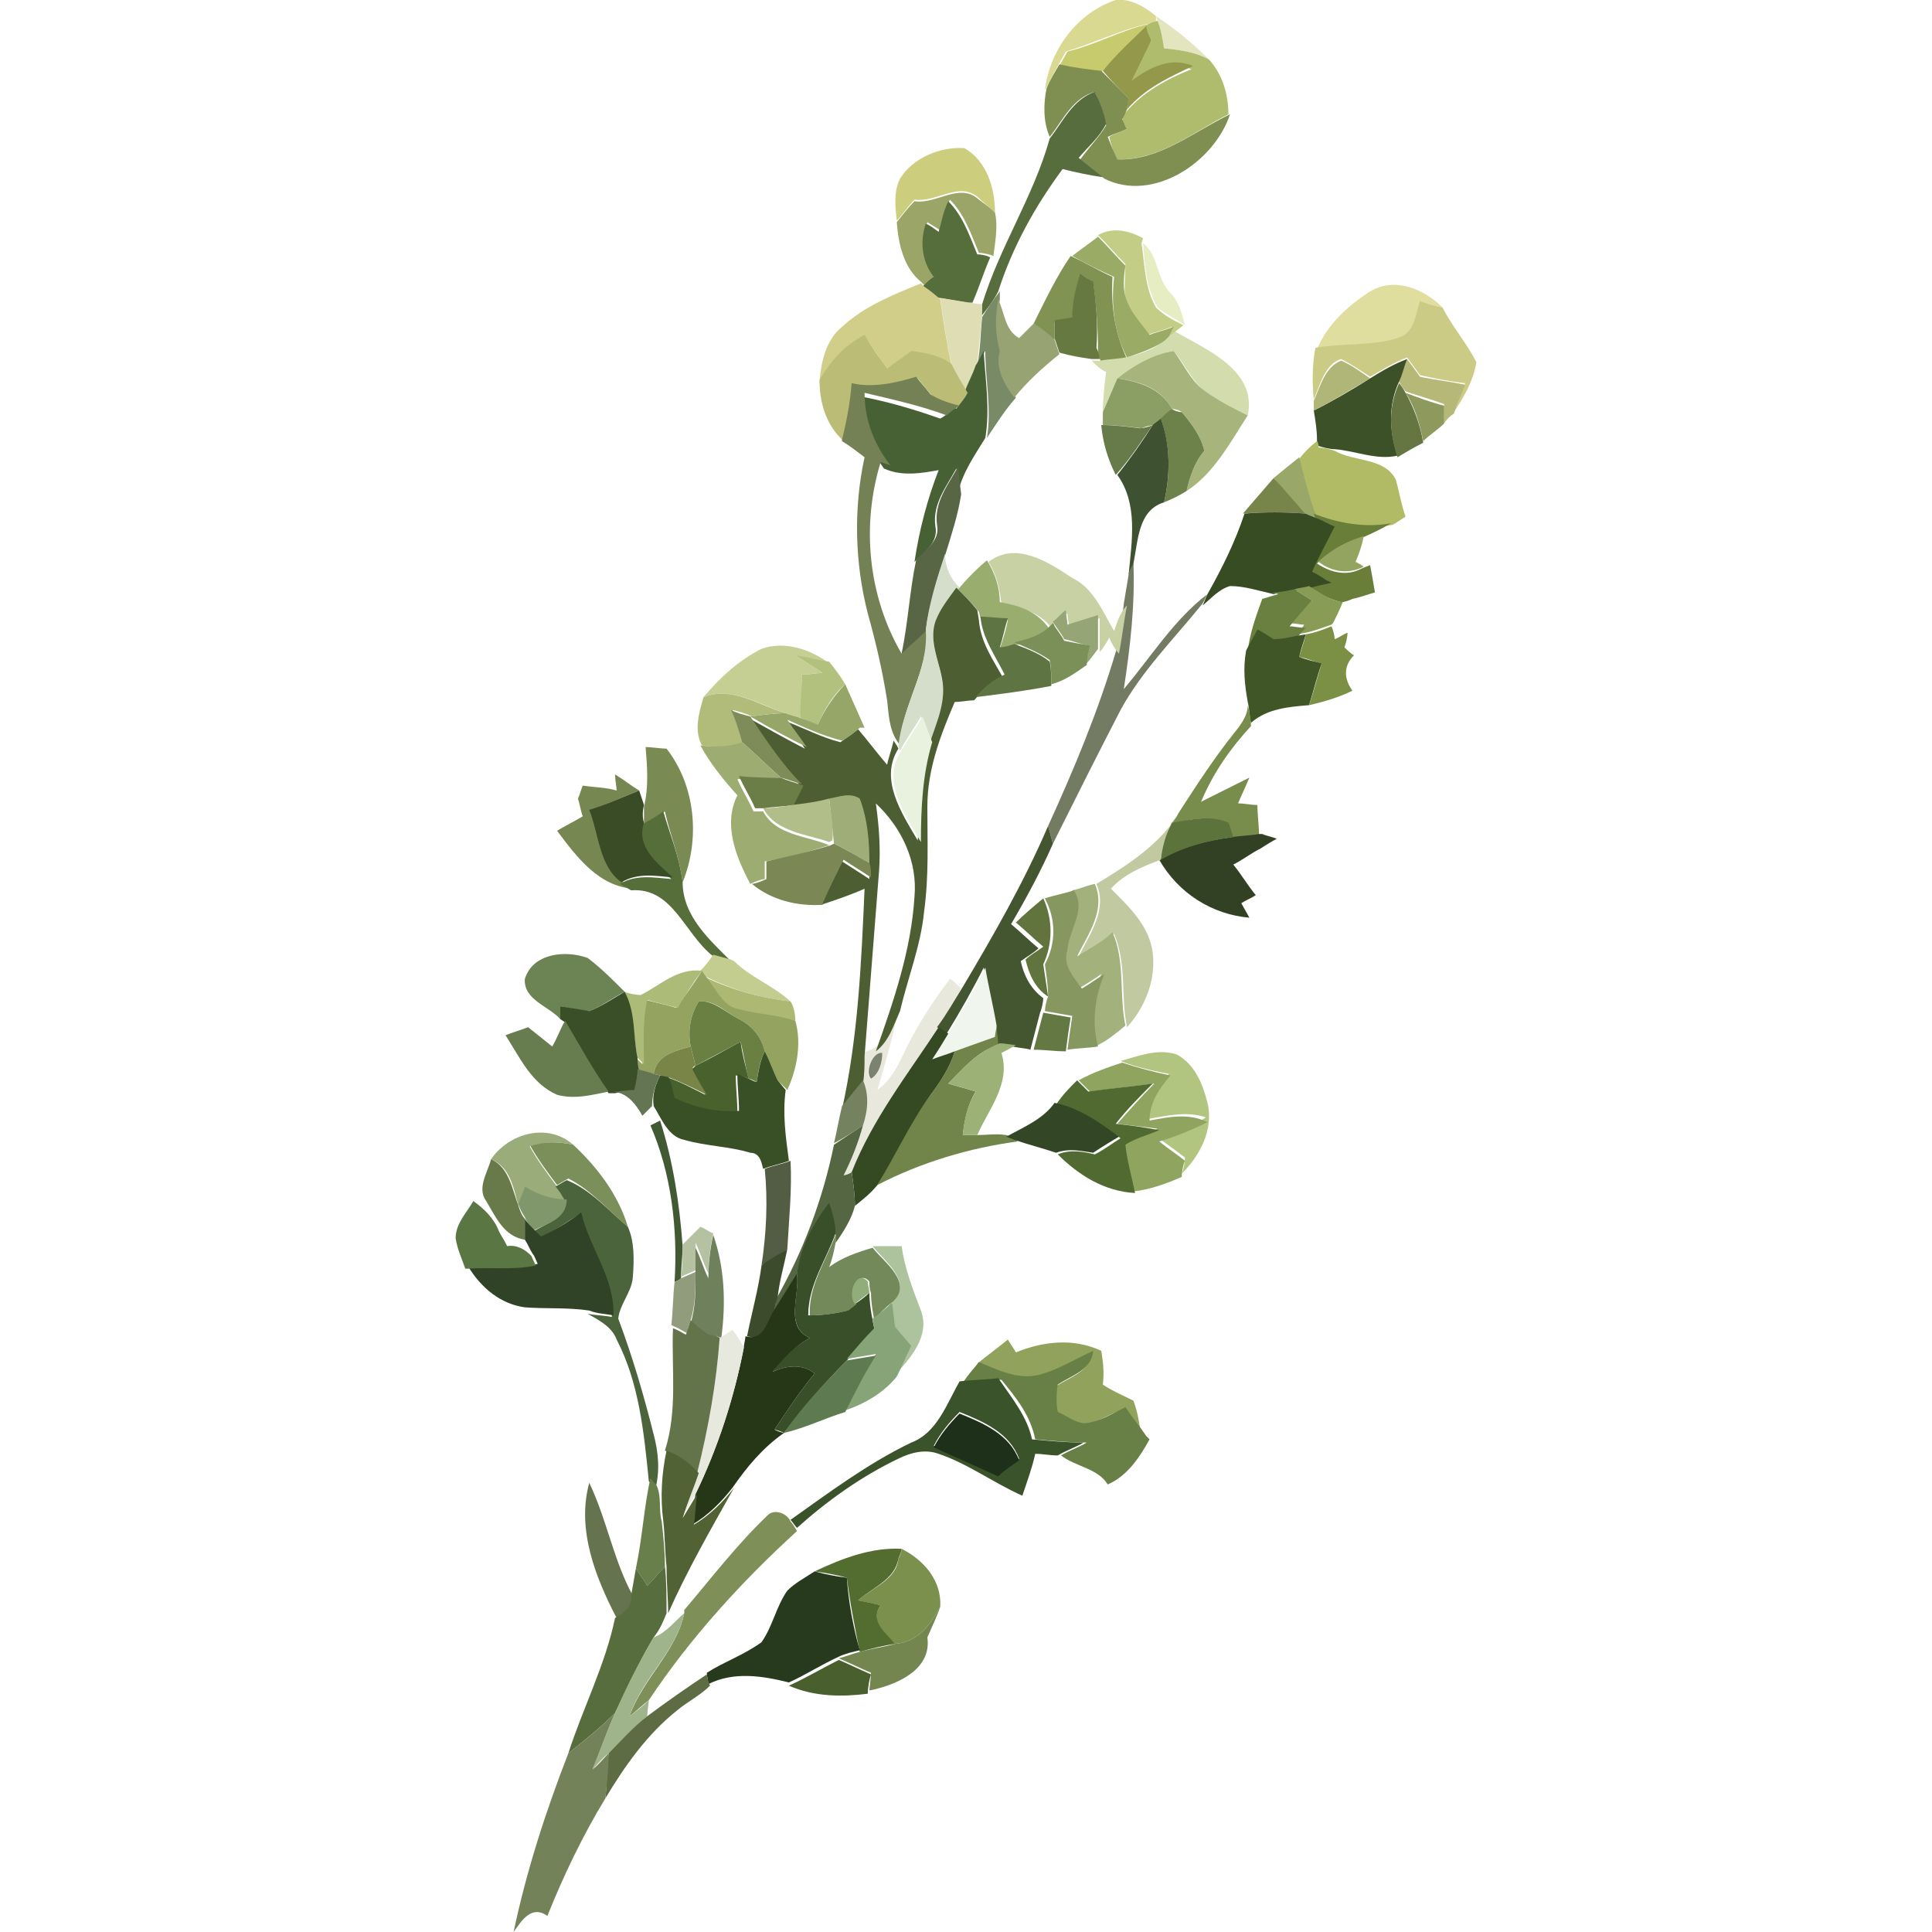 <?xml version="1.0" encoding="utf-8"?>
<!-- Generator: Adobe Illustrator 25.4.8, SVG Export Plug-In . SVG Version: 6.00 Build 0)  -->
<svg version="1.1" id="Layer_1" xmlns="http://www.w3.org/2000/svg" xmlns:xlink="http://www.w3.org/1999/xlink" x="0px" y="0px"
	 viewBox="0 0 120 120" style="enable-background:new 0 0 120 120;" xml:space="preserve">
<style type="text/css">
	.st0{fill:#425A34;}
	.st1{fill:#E8E9DC;}
	.st2{fill:#DAD992;}
	.st3{fill:#E3E5BE;}
	.st4{fill:#B0BC6D;}
	.st5{fill:#C8CA6E;}
	.st6{fill:#94984B;}
	.st7{fill:#7E8F51;}
	.st8{fill:#576D3D;}
	.st9{fill:#E0DE9E;}
	.st10{fill:#CBCB85;}
	.st11{fill:#CCCE7E;}
	.st12{fill:#C4CD86;}
	.st13{fill:#B6B877;}
	.st14{fill:#3C5127;}
	.st15{fill:#E6EDC2;}
	.st16{fill:#9AAB65;}
	.st17{fill:#8D995D;}
	.st18{fill:#657643;}
	.st19{fill:#AFB677;}
	.st20{fill:#9BA568;}
	.st21{fill:#809352;}
	.st22{fill:#566E3C;}
	.st23{fill:#657941;}
	.st24{fill:#D3DCAD;}
	.st25{fill:#A7B57C;}
	.st26{fill:#798A67;}
	.st27{fill:#B1BA64;}
	.st28{fill:#98A373;}
	.st29{fill:#DFDDB3;}
	.st30{fill:#D0CE89;}
	.st31{fill:#8B9F64;}
	.st32{fill:#99A768;}
	.st33{fill:#6D814B;}
	.st34{fill:#687E39;}
	.st35{fill:#3E5130;}
	.st36{fill:#77854B;}
	.st37{fill:#677B4A;}
	.st38{fill:#476135;}
	.st39{fill:#92A460;}
	.st40{fill:#374C23;}
	.st41{fill:#BBBD76;}
	.st42{fill:#738154;}
	.st43{fill:#889C55;}
	.st44{fill:#6A8041;}
	.st45{fill:#7B9045;}
	.st46{fill:#586645;}
	.st47{fill:#415626;}
	.st48{fill:#747B63;}
	.st49{fill:#C8D1A3;}
	.st50{fill:#98AD6E;}
	.st51{fill:#96A575;}
	.st52{fill:#D5DECB;}
	.st53{fill:#788C4C;}
	.st54{fill:#7B8F59;}
	.st55{fill:#4D5E32;}
	.st56{fill:#5E7442;}
	.st57{fill:#324123;}
	.st58{fill:#5C743B;}
	.st59{fill:#C0C99F;}
	.st60{fill:#C5CE93;}
	.st61{fill:#B3C17E;}
	.st62{fill:#E9F2DF;}
	.st63{fill:#95A668;}
	.st64{fill:#435630;}
	.st65{fill:#B1BC7A;}
	.st66{fill:#7E8C59;}
	.st67{fill:#A3B27C;}
	.st68{fill:#9DAC71;}
	.st69{fill:#869860;}
	.st70{fill:#9FAE78;}
	.st71{fill:#6C7E48;}
	.st72{fill:#B2BE8A;}
	.st73{fill:#62743E;}
	.st74{fill:#7A8A53;}
	.st75{fill:#7B8855;}
	.st76{fill:#778751;}
	.st77{fill:#566E39;}
	.st78{fill:#394C26;}
	.st79{fill:#B1C580;}
	.st80{fill:#637842;}
	.st81{fill:#F0F5EE;}
	.st82{fill:#8FA45F;}
	.st83{fill:#506A32;}
	.st84{fill:#71854B;}
	.st85{fill:#9CB176;}
	.st86{fill:#354922;}
	.st87{fill:#334625;}
	.st88{fill:#C2CD8F;}
	.st89{fill:#ADB873;}
	.st90{fill:#7B8370;}
	.st91{fill:#94A35F;}
	.st92{fill:#ADBB78;}
	.st93{fill:#698042;}
	.st94{fill:#6C8353;}
	.st95{fill:#74825F;}
	.st96{fill:#49612C;}
	.st97{fill:#395027;}
	.st98{fill:#3A4F27;}
	.st99{fill:#788546;}
	.st100{fill:#546742;}
	.st101{fill:#677D4F;}
	.st102{fill:#637552;}
	.st103{fill:#525D43;}
	.st104{fill:#384F29;}
	.st105{fill:#ACC39D;}
	.st106{fill:#91A25D;}
	.st107{fill:#748959;}
	.st108{fill:#688045;}
	.st109{fill:#7B8F5B;}
	.st110{fill:#9AAC79;}
	.st111{fill:#91AE7A;}
	.st112{fill:#3D4B2D;}
	.st113{fill:#86A477;}
	.st114{fill:#B4C2A2;}
	.st115{fill:#263718;}
	.st116{fill:#6F805C;}
	.st117{fill:#4C643B;}
	.st118{fill:#3A532A;}
	.st119{fill:#687A4A;}
	.st120{fill:#80966B;}
	.st121{fill:#304326;}
	.st122{fill:#5E7A51;}
	.st123{fill:#919C7D;}
	.st124{fill:#1E301A;}
	.st125{fill:#597643;}
	.st126{fill:#E7E9DE;}
	.st127{fill:#63744A;}
	.st128{fill:#7B904D;}
	.st129{fill:#536D30;}
	.st130{fill:#516234;}
	.st131{fill:#7E8F58;}
	.st132{fill:#738650;}
	.st133{fill:#687E4B;}
	.st134{fill:#273A1D;}
	.st135{fill:#65734F;}
	.st136{fill:#586D3D;}
	.st137{fill:#495F2E;}
	.st138{fill:#9FB48B;}
	.st139{fill:#5D6C42;}
	.st140{fill:#74825A;}
</style>
<g>
	<path class="st0" d="M41,69.6c-0.2,0.1-0.4,0.2-0.6,0.3c1.3,3,1.7,6.4,1.5,9.7c0.1,0,0.3-0.1,0.4-0.2c0-0.7,0.1-1.4,0.1-2
		C42.2,74.7,41.8,72.1,41,69.6z"/>
	<g>
		<g>
			<path class="st1" d="M58.3,63.8c-1.9,2.9-4.1,5.7-5.4,9c-0.1,0.1-0.4,0.2-0.5,0.2c0.4-1,0.8-2,1.1-3.1c0.3-0.9,0.4-1.9,0-2.8
				c0.1-0.6,0.1-1.2,0.1-1.7c0.2-0.1,0.5-0.2,0.7-0.3c0.8-0.6,1.1-1.6,1.5-2.5c-0.3,1.7-0.8,3.4-1.3,5.1c1.1-0.8,1.5-2.1,2.1-3.2
				c0.7-1.3,1.5-2.5,2.4-3.7c0.2,0.1,0.5,0.4,0.7,0.6C59.4,62.1,58.9,63,58.3,63.8z M54.1,67c0.5-0.3,0.7-1,0.7-1.6
				C54.2,65.3,53.6,66.7,54.1,67z"/>
		</g>
	</g>
	<g>
		<path class="st2" d="M71.8,1c-0.7-0.6-1.6-1.1-2.5-1c-2.4,0.8-4.1,3.1-4.4,5.6c0.3-0.5,0.5-1,0.8-1.5c0.1-0.2,0.4-0.7,0.5-0.9
			c1.7-0.5,3.3-1.3,5-1.7c0.1,0,0.4-0.1,0.6-0.2L71.8,1z"/>
	</g>
	<g>
		<path class="st3" d="M75.1,3.7C74.1,2.7,73,1.8,71.8,1l0.1,0.3C72,1.8,72.1,2.4,72.3,3C73.2,3.1,74.2,3.2,75.1,3.7z"/>
	</g>
	<g>
		<path class="st4" d="M72.3,3c-0.1-0.6-0.2-1.2-0.4-1.7c-0.1,0-0.4,0.1-0.6,0.2l-0.2,0.2c0.1,0.2,0.3,0.6,0.3,0.9
			c-0.3,0.9-0.8,1.7-1.2,2.6c1.1-0.8,2.5-1.5,3.8-0.9c-1.5,0.6-3,1.4-4.1,2.7c-0.1,0.1-0.2,0.4-0.2,0.6C69.8,7.6,69.9,7.9,70,8
			c-0.4,0.2-0.8,0.3-1.1,0.5C69,9,69.2,9.5,69.3,9.9c2.7,0.1,4.8-1.7,7-2.8c0-1.3-0.4-2.5-1.2-3.4C74.2,3.2,73.2,3.1,72.3,3z"/>
	</g>
	<g>
		<path class="st5" d="M71.3,1.5c-1.7,0.4-3.3,1.3-5,1.7c-0.1,0.2-0.4,0.7-0.5,0.9c0.9,0.2,1.7,0.3,2.6,0.4c0.9-1,1.8-1.9,2.7-2.8
			L71.3,1.5z"/>
	</g>
	<g>
		<path class="st6" d="M71.5,2.5c-0.1-0.2-0.3-0.6-0.3-0.9c-0.9,0.9-1.9,1.8-2.7,2.8C69,5,69.5,5.5,70.1,6.1C70,6.3,70,6.7,70,6.8
			c1.1-1.3,2.6-2,4.1-2.7c-1.4-0.6-2.7,0.1-3.8,0.9C70.7,4.2,71.1,3.4,71.5,2.5z"/>
	</g>
	<g>
		<path class="st7" d="M76.4,7.1c-2.3,1.1-4.4,2.9-7,2.8C69.2,9.5,69,9,68.8,8.5C69.2,8.3,69.6,8.2,70,8c-0.1-0.1-0.2-0.4-0.3-0.6
			C69.8,7.3,69.9,7,70,6.8c0-0.2,0.1-0.6,0.1-0.7C69.5,5.5,69,5,68.4,4.4c-0.9-0.1-1.7-0.2-2.6-0.4c-0.3,0.5-0.6,1-0.8,1.5
			c-0.2,1-0.2,2.1,0.2,3C66,7.5,66.6,6.1,68,5.7c0.3,0.7,0.6,1.3,0.7,2.1c-0.5,0.8-1.1,1.4-1.6,2.1c0.5,0.4,1,0.8,1.5,1.2
			C71.6,12.6,75.4,10.1,76.4,7.1z"/>
	</g>
	<g>
		<path class="st8" d="M68.7,7.7C68.6,7,68.3,6.3,68,5.7c-1.4,0.5-2,1.9-2.8,2.9c-1,3.6-3.1,6.7-4.2,10.3c0,0.2,0,0.6-0.1,0.8
			c0.4-0.5,0.8-1,1.1-1.6c0.9-2.8,2.3-5.3,4-7.6c0.8,0.2,1.7,0.4,2.5,0.5c-0.5-0.4-1-0.8-1.5-1.2C67.6,9.1,68.3,8.5,68.7,7.7z"/>
	</g>
	<g>
		<path class="st9" d="M89.6,19.1c-1.2-1.2-3-1.9-4.5-1c-1.4,0.9-2.7,2.1-3.3,3.6c1.7-0.3,3.5-0.1,5.1-0.6c1-0.3,1.1-1.5,1.4-2.3
			C88.6,18.9,89.1,19,89.6,19.1z"/>
	</g>
	<g>
		<path class="st10" d="M91.7,22.5c-0.6-1.2-1.5-2.2-2.1-3.4c-0.5-0.1-0.9-0.2-1.4-0.4c-0.3,0.8-0.3,2-1.4,2.3
			c-1.6,0.5-3.4,0.3-5.1,0.6c-0.2,1.1-0.2,2.2-0.1,3.2c0.4-0.9,0.7-2.2,1.7-2.5c0.6,0.3,1.2,0.7,1.8,1.1c0.7-0.4,1.5-0.9,2.3-1.2
			c0.3,0.4,0.5,0.7,0.8,1.1c0.9,0.2,1.9,0.4,2.8,0.5c-0.2,0.6-0.4,1.2-0.7,1.8C90.9,24.7,91.5,23.7,91.7,22.5z"/>
	</g>
	<g>
		<path class="st11" d="M61.8,13.2c0-1.5-0.5-3.2-1.9-4c-1.5-0.1-3.2,0.6-4,1.9c-0.4,0.8-0.3,1.7-0.2,2.6c0.4-0.4,0.7-0.9,1.1-1.3
			c1.4,0.2,2.8-1.2,4-0.1C61.2,12.7,61.5,12.9,61.8,13.2z"/>
	</g>
	<g>
		<path class="st12" d="M71,14.8c-0.9-0.5-1.9-0.7-2.8-0.2c0.6,0.6,1.1,1.2,1.7,1.8c0,0.8-0.1,1.5,0,2.3c0.3,0.8,0.9,1.4,1.4,2.1
			c0.5-0.2,1-0.3,1.5-0.5c-0.1,0.2-0.3,0.6-0.4,0.8c0.2-0.1,0.5-0.4,0.6-0.5l0.5-0.4c-0.6-0.3-1.2-0.6-1.7-1.1
			c-0.7-1.2-0.7-2.7-0.9-4L71,14.8z"/>
	</g>
	<g>
		<path class="st13" d="M91,23.9c-0.9-0.2-1.9-0.3-2.8-0.5c-0.3-0.4-0.5-0.7-0.8-1.1c-0.2,0.5-0.3,0.9-0.5,1.4
			c0.1,0.2,0.3,0.5,0.4,0.6c0.8,0.3,1.6,0.5,2.4,0.8c0,0.3,0,0.9,0,1.2c0.1-0.2,0.4-0.5,0.6-0.6C90.5,25.1,90.8,24.5,91,23.9z"/>
	</g>
	<g>
		<path class="st14" d="M87.4,22.3c-0.8,0.3-1.5,0.7-2.3,1.2c-1.1,0.7-2.3,1.4-3.5,2c0.1,0.6,0.2,1.2,0.2,1.8c0,0.1,0,0.3,0.1,0.4
			c0.3,0.1,0.7,0.2,1,0.2c1.3,0.1,2.6,0.7,3.9,0.4c-0.5-1.5-0.6-3.1,0.1-4.6C87.1,23.3,87.2,22.8,87.4,22.3z"/>
	</g>
	<g>
		<path class="st15" d="M72.7,18.2c-0.9-0.9-0.7-2.3-1.7-3.1c0.1,1.4,0.2,2.8,0.9,4c0.5,0.4,1.1,0.7,1.7,1.1
			C73.4,19.4,73.2,18.7,72.7,18.2z"/>
	</g>
	<g>
		<path class="st16" d="M69.9,16.5c-0.6-0.6-1.1-1.2-1.7-1.8c-0.5,0.4-1.1,0.8-1.6,1.2c0.9,0.5,1.7,0.9,2.6,1.3
			c-0.2,1.7,0,3.5,0.8,5c0.9-0.3,1.7-0.6,2.5-1.1c0.1-0.2,0.3-0.6,0.4-0.8c-0.5,0.2-1,0.3-1.5,0.5c-0.5-0.7-1.1-1.3-1.4-2.1
			C69.7,18,69.8,17.2,69.9,16.5z"/>
	</g>
	<g>
		<path class="st17" d="M89.7,25.2c-0.8-0.2-1.6-0.5-2.4-0.8c0.6,0.9,0.9,2,1.1,3c0.4-0.4,0.9-0.7,1.3-1.1
			C89.7,26,89.7,25.5,89.7,25.2z"/>
	</g>
	<g>
		<path class="st18" d="M87.3,24.4c-0.1-0.2-0.3-0.5-0.4-0.6c-0.7,1.5-0.6,3.1-0.1,4.6c0.5-0.3,1-0.6,1.6-0.9
			C88.2,26.3,87.8,25.3,87.3,24.4z"/>
	</g>
	<g>
		<path class="st19" d="M85.1,23.5c-0.6-0.4-1.1-0.8-1.8-1.1c-1,0.4-1.3,1.6-1.7,2.5c0,0.1,0,0.4,0,0.6
			C82.8,24.9,83.9,24.2,85.1,23.5z"/>
	</g>
	<g>
		<path class="st20" d="M61.8,13.2c-0.3-0.3-0.6-0.5-1-0.8c-1.2-1.1-2.6,0.3-4,0.1c-0.4,0.4-0.7,0.8-1.1,1.3
			c0.1,1.3,0.4,2.8,1.5,3.7c0.1,0.1,0.2,0.2,0.2,0.2c0.2-0.1,0.5-0.4,0.7-0.6c-0.8-1-0.9-2.2-0.5-3.3c0.3,0.2,0.5,0.3,0.8,0.5
			c0.1-0.6,0.3-1.3,0.6-1.9c0.9,0.9,1.3,2.1,1.8,3.3c0.2,0,0.7,0.1,0.9,0.2C61.8,15.1,62,14.1,61.8,13.2z"/>
	</g>
	<g>
		<path class="st21" d="M69.1,17.2c-0.9-0.4-1.7-0.9-2.6-1.3c-0.9,1.3-1.6,2.8-2.3,4.2c0.4,0.3,0.8,0.7,1.3,1c0-0.4,0-0.7,0-1.1
			c0.4-0.1,0.7-0.1,1.1-0.2c0.1-0.9,0.3-1.8,0.5-2.7c0.2,0.1,0.6,0.3,0.8,0.5c0.2,1.4,0.3,2.8,0.3,4.2c0,0.2,0.1,0.5,0.2,0.7
			c0.5,0,1-0.1,1.6-0.2C69.2,20.6,69,18.9,69.1,17.2z"/>
	</g>
	<g>
		<path class="st22" d="M60.7,15.8c-0.5-1.2-0.9-2.4-1.8-3.3c-0.3,0.6-0.4,1.2-0.6,1.9c-0.3-0.2-0.5-0.4-0.8-0.5
			c-0.4,1.2-0.2,2.4,0.5,3.3c-0.2,0.1-0.5,0.4-0.7,0.6c0.3,0.3,0.7,0.5,1,0.7c0.6,0.1,1.2,0.2,1.8,0.3l0.3,0
			c0.4-0.9,0.7-1.9,1.1-2.8C61.4,15.9,61,15.8,60.7,15.8z"/>
	</g>
	<g>
		<path class="st23" d="M67.9,17.5c-0.2-0.1-0.6-0.3-0.8-0.5c-0.3,0.9-0.5,1.8-0.5,2.7c-0.3,0.1-0.7,0.1-1.1,0.2c0,0.4,0,0.7,0,1.1
			c0.1,0.3,0.2,0.6,0.3,0.9c0.7,0.2,1.3,0.3,2,0.4c0.1,0,0.4,0,0.5,0c0-0.2-0.1-0.5-0.2-0.7C68.2,20.3,68.1,18.9,67.9,17.5z"/>
	</g>
	<g>
		<path class="st24" d="M77.5,25.8c0.6-2.8-2.6-4.1-4.5-5.2c-0.2,0.1-0.5,0.4-0.6,0.5c-0.7,0.6-1.6,0.9-2.5,1.1
			c-0.5,0.1-1,0.1-1.6,0.2c-0.1,0-0.4,0-0.5,0c0.2,0.2,0.6,0.6,0.9,0.7c-0.1,0.8-0.2,1.7-0.2,2.5c0.3-0.7,0.6-1.4,0.9-2.1
			c1-0.8,2.2-1.5,3.5-1.7c0.6,0.7,1,1.6,1.7,2.3C75.5,24.8,76.5,25.3,77.5,25.8z"/>
	</g>
	<g>
		<path class="st25" d="M74.6,24.1c-0.7-0.6-1.1-1.5-1.7-2.3c-1.3,0.2-2.5,0.9-3.5,1.7c1.4,0.2,2.7,0.6,3.4,1.9
			c0.2,0,0.5,0.1,0.6,0.2c0.6,0.7,1.2,1.5,1.4,2.4c-0.6,0.7-0.9,1.6-1.1,2.5c1.7-1.1,2.7-3,3.8-4.7C76.5,25.3,75.5,24.8,74.6,24.1z"
			/>
	</g>
	<g>
		<path class="st26" d="M62.1,18.1c-0.4,0.5-0.8,1.1-1.1,1.6c-0.1,1-0.1,2-0.3,3c0.1-0.2,0.3-0.6,0.5-0.9c0,1.8,0.4,3.6,0.1,5.4
			c0.6-0.9,1.1-1.7,1.8-2.5c-0.6-0.9-1.2-1.8-0.9-2.9c-0.3-1-0.3-2.1-0.1-3.2L62.1,18.1z"/>
	</g>
	<g>
		<path class="st27" d="M86.7,29.8c-0.7-1.4-2.6-1.1-3.8-1.8c-0.3-0.1-0.7-0.2-1-0.2c0-0.1,0-0.3-0.1-0.4c-0.4,0.3-0.8,0.7-1.1,1.1
			c0.3,1.2,0.6,2.4,1,3.5c1.5,0.6,3.2,0.9,4.8,0.6c0.2-0.1,0.6-0.4,0.8-0.5C87,31.2,86.9,30.5,86.7,29.8z"/>
	</g>
	<g>
		<path class="st28" d="M63.3,21c-0.9-0.5-0.9-1.6-1.3-2.4c-0.2,1.1-0.2,2.1,0.1,3.2c-0.3,1.1,0.3,2.1,0.9,2.9
			c0.8-1,1.8-1.9,2.8-2.7c-0.1-0.3-0.2-0.6-0.3-0.9c-0.4-0.4-0.8-0.7-1.3-1C64,20.3,63.6,20.7,63.3,21z"/>
	</g>
	<g>
		<path class="st29" d="M61,18.9c-0.2,0-0.6-0.1-0.8-0.1c-0.6-0.1-1.2-0.2-1.8-0.3c0.2,1.4,0.4,2.8,0.7,4.1c0.3,0.6,0.6,1.1,0.9,1.7
			c0.3-0.5,0.5-1.1,0.7-1.7c0.1-1,0.2-2,0.3-3C61,19.5,61,19.1,61,18.9z"/>
	</g>
	<g>
		<path class="st30" d="M57.4,17.8c-0.1-0.1-0.2-0.2-0.2-0.2c-1.7,0.7-3.5,1.4-4.9,2.7c-1,0.8-1.3,2.2-1.4,3.4
			c0.6-1.2,1.6-2.1,2.8-2.8c0.5,0.7,1,1.4,1.4,2.1c0.5-0.4,1-0.7,1.5-1.1c0.9,0.1,1.8,0.3,2.5,0.8c-0.3-1.4-0.5-2.7-0.7-4.1
			C58.1,18.3,57.7,18,57.4,17.8z"/>
	</g>
	<g>
		<path class="st31" d="M72.8,25.4c-0.7-1.3-2.1-1.7-3.4-1.9c-0.3,0.7-0.6,1.4-0.9,2.1c0,0.2,0,0.6,0,0.8c0.8,0,1.6,0.1,2.4,0.2
			c0.2-0.1,0.6-0.2,0.8-0.2c0.1-0.1,0.4-0.3,0.5-0.4C72.3,25.8,72.6,25.6,72.8,25.4z"/>
	</g>
	<g>
		<path class="st32" d="M81.7,31.9c-0.4-1.1-0.7-2.3-1-3.5c-0.5,0.4-1,0.8-1.6,1.3c0.6,0.8,1.3,1.5,2,2.2c0.2,0.1,0.5,0.2,0.7,0.3
			L81.7,31.9z"/>
	</g>
	<g>
		<path class="st33" d="M73.4,25.6c-0.2,0-0.5-0.1-0.6-0.2c-0.2,0.1-0.5,0.4-0.7,0.6c0.6,1.7,0.6,3.5,0.2,5.2
			c0.5-0.2,0.9-0.4,1.4-0.7c0.2-0.9,0.5-1.8,1.1-2.5C74.6,27.1,74,26.3,73.4,25.6z"/>
	</g>
	<g>
		<path class="st34" d="M86.4,32.5c-1.6,0.3-3.3,0-4.8-0.6l0.1,0.3c0.3,0.1,0.8,0.4,1.1,0.5c-0.4,0.9-0.9,1.8-1.5,2.7
			c0.4,0.2,0.8,0.5,1.2,0.7c-0.4,0.1-0.8,0.2-1.3,0.3c0.6,0.4,1.3,0.8,2.1,1c0.2,0,0.5-0.1,0.7-0.2c0.5-0.1,1-0.3,1.4-0.4
			c-0.1-0.6-0.2-1.2-0.3-1.7l-0.5,0.2c-0.9,0.5-1.9,0.3-2.8-0.3c0.8-0.8,1.7-1.2,2.8-1.6C85.3,33.1,85.9,32.8,86.4,32.5z"/>
	</g>
	<g>
		<path class="st35" d="M72.3,31.2c0.4-1.7,0.4-3.6-0.2-5.2c-0.1,0.1-0.4,0.3-0.5,0.4c-0.7,1.1-1.4,2.1-2.2,3.1
			c1.3,1.8,0.9,4.1,0.7,6.2c0.1-0.2,0.3-0.5,0.3-0.7C70.7,33.5,70.7,31.7,72.3,31.2z"/>
	</g>
	<g>
		<path class="st36" d="M81.1,31.9c-0.7-0.7-1.3-1.5-2-2.2c-0.6,0.7-1.3,1.5-1.9,2.2C78.5,31.8,79.8,31.8,81.1,31.9z"/>
	</g>
	<g>
		<path class="st37" d="M71.6,26.4c-0.2,0.1-0.6,0.2-0.8,0.2c-0.8-0.1-1.6-0.2-2.4-0.2c0.1,1.1,0.4,2.1,0.9,3.1
			C70.2,28.5,70.9,27.4,71.6,26.4z"/>
	</g>
	<g>
		<path class="st38" d="M61.2,27.2c0.3-1.8,0-3.6-0.1-5.4c-0.1,0.2-0.3,0.6-0.5,0.9c-0.2,0.6-0.5,1.1-0.7,1.7
			c-0.2,0.3-0.4,0.7-0.7,1c-0.2,0.2-0.6,0.5-0.8,0.6c-1.7-0.6-3.4-1.1-5.1-1.4c0,1.6,0.7,3.2,1.6,4.5c1.1,0.5,2.3,0.3,3.4,0.1
			c-0.7,1.8-1.2,3.7-1.5,5.7c0.6-0.6,1.5-1.2,1.3-2.2c-0.2-1.4,0.7-2.5,1.3-3.6c0.1,0.5,0.1,1,0.1,1.5
			C59.8,29.3,60.6,28.2,61.2,27.2z"/>
	</g>
	<g>
		<path class="st39" d="M84.7,33.3c-1,0.3-2,0.8-2.8,1.6c0.8,0.6,1.8,0.8,2.8,0.3c-0.1-0.1-0.3-0.2-0.5-0.3
			C84.4,34.4,84.6,33.9,84.7,33.3z"/>
	</g>
	<g>
		<path class="st40" d="M82.9,32.7c-0.3-0.1-0.8-0.4-1.1-0.5c-0.2-0.1-0.5-0.2-0.7-0.3c-1.3-0.1-2.6-0.1-3.8,0
			c-0.6,1.8-1.4,3.4-2.3,5c-0.1,0.2-0.2,0.5-0.3,0.7c0.5-0.4,1-1,1.7-1.2c0.9,0,1.8,0.3,2.7,0.5c0.5-0.1,0.9-0.2,1.4-0.2
			c0.3-0.1,0.6-0.1,0.9-0.2c0.4-0.1,0.8-0.2,1.3-0.3c-0.4-0.2-0.8-0.5-1.2-0.7C81.9,34.6,82.4,33.7,82.9,32.7z"/>
	</g>
	<g>
		<path class="st41" d="M59.1,22.6c-0.7-0.5-1.6-0.7-2.5-0.8c-0.5,0.4-1,0.7-1.5,1.1c-0.5-0.7-1-1.4-1.4-2.1
			c-1.2,0.6-2.1,1.6-2.8,2.8c0,1.4,0.4,2.8,1.5,3.8c0.3-1.1,0.5-2.3,0.6-3.5c1.4,0.2,2.7,0,4-0.4c0.3,0.4,0.6,0.7,0.9,1.1
			c0.5,0.3,1,0.5,1.5,0.8c0.2-0.3,0.5-0.6,0.7-1C59.7,23.7,59.4,23.2,59.1,22.6z"/>
	</g>
	<g>
		<path class="st42" d="M57.8,24.5c-0.3-0.4-0.6-0.7-0.9-1.1c-1.3,0.4-2.7,0.7-4,0.4c-0.1,1.2-0.3,2.3-0.6,3.5l0,0.1
			c0.5,0.3,1,0.7,1.4,1c-0.7,3.2-0.6,6.6,0.2,9.7c0.5,1.8,0.9,3.5,1.2,5.4c0.1,0.8,0.1,1.7,0.6,2.5l0.2,0.3c0.1-2.5,1.8-4.7,1.7-7.3
			c-0.5,0.5-1,0.9-1.5,1.4l-0.1,0.2c-2.1-3.6-2.5-8-1.3-11.9l0.6,0.2c-1-1.3-1.6-2.8-1.6-4.5c1.7,0.4,3.5,0.8,5.1,1.4
			c0.2-0.2,0.6-0.5,0.8-0.6C58.8,25,58.3,24.8,57.8,24.5z"/>
	</g>
	<g>
		<path class="st43" d="M83.4,37.4c-0.8-0.1-1.4-0.6-2.1-1c-0.3,0.1-0.6,0.1-0.9,0.2c0.3,0.2,0.8,0.5,1.1,0.7
			c-0.5,0.5-1,0.9-1.5,1.4c0.3,0,0.8,0.1,1,0.1c-0.1,0.2-0.4,0.5-0.5,0.6l0.6-0.1c0.5-0.1,1-0.3,1.6-0.5l0.1-0.1
			C83,38.3,83.2,37.9,83.4,37.4z"/>
	</g>
	<g>
		<path class="st44" d="M81.5,37.3c-0.3-0.2-0.8-0.5-1.1-0.7c-0.5,0.1-0.9,0.2-1.4,0.2l0.4,0.1c-0.3,0.1-0.7,0.2-1,0.3
			c-0.4,1.1-0.8,2.2-0.9,3.3c0.2-0.4,0.5-0.9,0.7-1.3c0.3,0.2,0.7,0.4,1,0.6c0.5-0.1,0.9-0.1,1.4-0.2c0.1-0.2,0.4-0.5,0.5-0.6
			c-0.3,0-0.8-0.1-1-0.1C80.6,38.3,81,37.8,81.5,37.3z"/>
	</g>
	<g>
		<path class="st45" d="M83.7,39.3c-0.3,0.1-0.5,0.3-0.8,0.4c0-0.2-0.1-0.6-0.2-0.8c-0.5,0.2-1,0.4-1.6,0.5c-0.1,0.5-0.3,1-0.4,1.4
			c0.5,0.1,0.9,0.3,1.4,0.4c-0.3,0.9-0.5,1.8-0.8,2.6c0.9-0.2,1.9-0.5,2.7-0.9c-0.5-0.7-0.6-1.5,0.1-2.2c-0.2-0.1-0.5-0.4-0.6-0.5
			C83.6,40,83.7,39.5,83.7,39.3z"/>
	</g>
	<g>
		<path class="st46" d="M59.5,29c-0.6,1.1-1.5,2.2-1.3,3.6c0.2,1-0.7,1.5-1.3,2.2c-0.4,1.9-0.5,3.9-0.9,5.8c0.5-0.5,1-0.9,1.5-1.4
			c0.2-1.6,0.7-3.2,1.2-4.7c0.4-1.3,0.8-2.5,1-3.8C59.6,30,59.6,29.5,59.5,29z"/>
	</g>
	<g>
		<path class="st47" d="M80.7,40.8c0.1-0.5,0.3-1,0.4-1.4l-0.6,0.1c-0.5,0.1-0.9,0.2-1.4,0.2c-0.3-0.2-0.6-0.4-1-0.6
			c-0.2,0.4-0.5,0.9-0.7,1.3c-0.2,1.1-0.1,2.1,0.1,3.2c0.1,0.4,0.1,0.9,0.2,1.3c1-0.9,2.4-1,3.6-1.1c0.3-0.9,0.5-1.8,0.8-2.6
			C81.7,41.1,81.2,41,80.7,40.8z"/>
	</g>
	<g>
		<path class="st48" d="M75,36.9c-2.1,1.6-3.5,3.9-5.2,5.9c0.4-2.6,0.7-5.2,0.6-7.8c-0.1,0.2-0.3,0.5-0.3,0.7
			c-0.1,0.6-0.2,1.2-0.3,1.8c-0.1,1-0.2,2-0.5,3c-1.1,3.7-2.6,7.3-4.2,10.8c0.1,0.4,0.2,0.7,0.3,1.1c1.4-2.8,2.8-5.6,4.2-8.3
			c1.3-2.4,3.3-4.4,5-6.5C74.8,37.4,74.9,37,75,36.9z"/>
	</g>
	<g>
		<path class="st49" d="M69.2,39.2c-0.7-1.2-1.3-2.7-2.6-3.3c-1.5-1-3.5-2.3-5.2-1c0.5,0.8,0.7,1.7,0.8,2.6c1.1,0.2,2.4,0.5,3.1,1.5
			l0.2-0.2c0.3-0.3,0.5-0.5,0.8-0.7c0,0.2,0.1,0.7,0.1,0.9c0.6-0.2,1.3-0.4,1.9-0.6c0,0.7,0,1.4,0,2.1c0.2-0.2,0.5-0.7,0.6-0.9
			c0.1,0.3,0.4,0.8,0.6,1c0.2-1,0.3-2,0.5-3C69.6,38,69.4,38.6,69.2,39.2z"/>
	</g>
	<g>
		<path class="st50" d="M62.1,37.4c0-0.9-0.3-1.8-0.8-2.6c-0.6,0.5-1.2,1.1-1.7,1.7l-0.1,0.1c0.4,0.4,0.9,0.9,1.3,1.4l0.1,0.4
			c0.6,0,1.2,0.1,1.7,0.1c-0.1,0.6-0.3,1.2-0.5,1.8c0.3-0.1,0.6-0.2,0.9-0.2c0.8-0.2,1.6-0.4,2.2-1C64.4,37.9,63.2,37.6,62.1,37.4z"
			/>
	</g>
	<g>
		<path class="st51" d="M68.2,40.3c0-0.7,0-1.4,0-2.1c-0.6,0.2-1.3,0.4-1.9,0.6c0-0.2-0.1-0.7-0.1-0.9c-0.3,0.2-0.5,0.5-0.8,0.7
			c0.2,0.4,0.5,0.7,0.7,1.1c0.5,0.1,1,0.3,1.5,0.4c0,0.3-0.1,0.9-0.2,1.2C67.7,41,67.9,40.7,68.2,40.3z"/>
	</g>
	<g>
		<path class="st52" d="M59.6,36.5c-0.6-0.6-0.9-1.3-0.9-2.1c-0.5,1.5-1,3.1-1.2,4.7c0.2,2.6-1.5,4.8-1.7,7.3l0.1,0.2
			c0.4-0.7,0.9-1.4,1.3-2.1c0.2,0.5,0.4,1.1,0.6,1.6c0.4-1.3,1-2.6,0.7-3.9c-0.2-1.2-0.8-2.4-0.4-3.5C58.5,37.9,59,37.2,59.6,36.5
			L59.6,36.5z"/>
	</g>
	<g>
		<path class="st53" d="M77.7,45.1c0-0.5-0.1-0.9-0.2-1.3c0,0.7-0.5,1.3-0.9,1.8c-1.2,1.5-2.3,3.2-3.4,4.9c-0.1,0.2-0.3,0.5-0.5,0.7
			c1.1-0.3,2.4-0.6,3.5,0c0.1,0.2,0.2,0.7,0.3,0.9c0.5-0.1,1.1-0.1,1.7-0.2c0-0.6-0.1-1.3-0.1-1.9c-0.4,0-0.8-0.1-1.2-0.1
			c0.2-0.5,0.5-1.1,0.7-1.6c-1,0.5-2,1-3,1.5C75.4,47.9,76.5,46.4,77.7,45.1z"/>
	</g>
	<g>
		<path class="st54" d="M66.1,39.8c-0.2-0.4-0.5-0.7-0.7-1.1l-0.2,0.2c-0.6,0.6-1.4,0.8-2.2,1c0.7,0.3,1.5,0.6,2.2,1.1
			c0.1,0.5,0.1,1,0.1,1.5c0.8-0.2,1.5-0.7,2.2-1.2c0-0.3,0.1-0.9,0.2-1.2C67.1,40,66.6,39.9,66.1,39.8z"/>
	</g>
	<g>
		<path class="st55" d="M60.7,37.9c-0.4-0.5-0.8-0.9-1.3-1.4c-0.5,0.7-1,1.3-1.3,2.1c-0.4,1.2,0.2,2.4,0.4,3.5
			c0.3,1.4-0.3,2.7-0.7,3.9c-0.6,2-0.6,4.1-0.8,6.2c-1-1.7-2.4-3.8-1.2-5.7l-0.1-0.2l-0.2-0.3c-0.1,0.5-0.3,1-0.4,1.5
			c-0.6-0.7-1.2-1.5-1.8-2.2c-0.4,0.3-0.7,0.5-1.1,0.8c-1.2-0.3-2.3-0.9-3.4-1.3c0.4,0.6,0.8,1.1,1.2,1.7c-1.2-0.6-2.4-1.3-3.5-1.9
			c1,1.5,2,2.9,3.2,4.2l0.1,0c-0.2,0.4-0.4,0.8-0.6,1.3c0.8-0.1,1.5-0.3,2.3-0.4c0.6-0.1,1.3-0.4,1.9,0c0.4,1.3,0.5,2.6,0.6,4
			c0,0.2,0,0.7,0,0.9c-0.6-0.4-1.1-0.7-1.7-1.1c-0.4,0.9-0.9,1.8-1.3,2.7c0.9-0.3,1.8-0.6,2.7-1c-0.2,4.6-0.4,9.2-1.4,13.7
			c0.5-0.5,0.9-1.1,1.3-1.6c0.1-0.6,0.1-1.2,0.1-1.7c0.3-3.8,0.6-7.7,0.9-11.5c0.1-1.4,0-2.8-0.2-4.2c1.6,1.5,2.6,3.6,2.4,5.8
			c-0.2,3.3-1.3,6.5-2.4,9.6c0.8-0.6,1.1-1.6,1.5-2.5c0.5-2.1,1.3-4.1,1.5-6.2c0.3-2.2,0.2-4.3,0.2-6.5c0-2.3,0.8-4.4,1.7-6.5
			c0.4,0,0.8-0.1,1.2-0.1c0.5-0.6,1.2-1,1.8-1.4c-0.6-1.1-1.4-2.2-1.5-3.6L60.7,37.9z"/>
	</g>
	<g>
		<path class="st56" d="M62.6,38.4c-0.6,0-1.2-0.1-1.7-0.1c0.1,1.3,0.9,2.4,1.5,3.6c-0.7,0.3-1.3,0.8-1.8,1.4
			c1.6-0.2,3.2-0.4,4.7-0.7c0-0.5,0-1-0.1-1.5c-0.6-0.5-1.4-0.8-2.2-1.1c-0.3,0.1-0.6,0.2-0.9,0.2C62.3,39.6,62.4,39,62.6,38.4z"/>
	</g>
	<g>
		<path class="st57" d="M79.3,52.1c-0.2-0.1-0.7-0.2-0.9-0.3l-0.2,0c-0.5,0.1-1.1,0.1-1.7,0.2c-1.6,0.2-3.1,0.6-4.5,1.4l0,0
			c1.2,2.1,3.3,3.4,5.6,3.6c-0.1-0.2-0.4-0.7-0.5-0.9c0.3-0.2,0.6-0.3,0.9-0.5c-0.5-0.6-0.9-1.3-1.4-1.9c0.6-0.3,1.1-0.7,1.7-1
			C78.6,52.5,79.1,52.2,79.3,52.1z"/>
	</g>
	<g>
		<path class="st58" d="M76.3,51.1c-1.1-0.5-2.3-0.2-3.5,0c-0.4,0.7-0.7,1.5-0.7,2.3c1.4-0.8,2.9-1.2,4.5-1.4
			C76.5,51.7,76.4,51.3,76.3,51.1z"/>
	</g>
	<g>
		<path class="st59" d="M73.3,50.4c-1.2,2-3.2,3.3-5.2,4.5c0.7,1.6-0.4,3.1-1.1,4.5c0.8-0.4,1.5-0.9,2.2-1.4
			c0.8,1.9,0.4,3.9,0.8,5.8c1.1-1.2,1.8-2.9,1.6-4.6c-0.2-1.7-1.5-2.9-2.6-4c0.8-0.9,2-1.4,3.1-1.8l0,0c0.1-0.8,0.3-1.6,0.7-2.3
			C72.9,50.9,73.2,50.6,73.3,50.4z"/>
	</g>
	<g>
		<path class="st60" d="M51.5,41.2c-1.2-0.9-2.8-1.4-4.2-0.9c-1.4,0.7-2.6,1.8-3.6,3c1.8-0.7,3.5,0.5,5.1,1c0.2,0.1,0.7,0.2,0.9,0.3
			c0.1-0.9,0.1-1.8,0.1-2.7c0.4,0,0.9-0.1,1.3-0.1c-0.6-0.4-1.1-0.7-1.7-1.1C50.1,40.9,50.8,41,51.5,41.2z"/>
	</g>
	<g>
		<path class="st61" d="M52.5,42.5c-0.3-0.5-0.6-0.9-1-1.4c-0.7-0.1-1.4-0.3-2.1-0.4c0.6,0.4,1.1,0.7,1.7,1.1
			c-0.4,0-0.8,0.1-1.3,0.1c0,0.9-0.1,1.8-0.1,2.7c0.4,0.1,0.7,0.3,1.1,0.4C51.2,44.1,51.7,43.2,52.5,42.5z"/>
	</g>
	<g>
		<path class="st62" d="M57.9,46.1c-0.2-0.5-0.4-1.1-0.6-1.6c-0.4,0.7-0.9,1.4-1.3,2.1c-1.3,1.9,0.2,4,1.2,5.7
			C57.2,50.2,57.3,48.1,57.9,46.1z"/>
	</g>
	<g>
		<path class="st63" d="M53.7,45.2c-0.4-0.9-0.8-1.8-1.2-2.7c-0.7,0.7-1.3,1.6-1.7,2.5c-0.3-0.1-0.7-0.3-1.1-0.4
			c-0.2-0.1-0.7-0.2-0.9-0.3c-0.7,0-1.4,0.1-2.2,0.2c1.2,0.7,2.3,1.3,3.5,1.9c-0.4-0.6-0.8-1.1-1.2-1.7c1.1,0.5,2.2,1,3.4,1.3
			c0.4-0.2,0.8-0.5,1.1-0.8L53.7,45.2z"/>
	</g>
	<g>
		<path class="st64" d="M65.4,52.4c-0.1-0.4-0.2-0.7-0.3-1.1c-1.5,3.5-3.4,6.8-5.3,10c-0.5,0.8-1,1.7-1.6,2.5l0.6,0.4
			c0.8-1.3,1.6-2.7,2.3-4.1c0.2,1.2,0.6,2.4,0.7,3.6c0,0.4,0.1,0.8,0.1,1.2c0.3,0,0.7,0,1,0.1c0.4,0.1,0.8,0.1,1.1,0.2
			c0.2-0.8,0.4-1.5,0.6-2.3c0.1-0.2,0.2-0.7,0.2-0.9c-0.8-0.6-1.2-1.4-1.4-2.3c0.4-0.3,0.8-0.5,1.1-0.8c-0.6-0.5-1.1-1-1.7-1.5
			C63.8,55.7,64.7,54,65.4,52.4z"/>
	</g>
	<g>
		<path class="st65" d="M48.8,44.3c-1.7-0.5-3.3-1.7-5.1-1c-0.3,1-0.6,2.1-0.1,3c0.9,0.1,1.7,0.2,2.6-0.2c-0.2-0.7-0.5-1.3-0.7-2
			c0.4,0.1,0.8,0.2,1.2,0.4C47.4,44.4,48.1,44.3,48.8,44.3z"/>
	</g>
	<g>
		<path class="st66" d="M46.6,44.5c-0.4-0.1-0.8-0.2-1.2-0.4c0.3,0.6,0.5,1.3,0.7,2c0.8,0.7,1.6,1.5,2.4,2.2
			c0.4,0.1,0.9,0.3,1.3,0.4C48.6,47.5,47.6,46,46.6,44.5z"/>
	</g>
	<g>
		<path class="st67" d="M66.9,59.4c0.7-1.4,1.8-2.9,1.1-4.5c-0.5,0.1-0.9,0.3-1.4,0.4c0.8,1.2-0.3,2.4-0.4,3.7
			c-0.2,0.9,0.4,1.7,0.8,2.4c0.5-0.3,1-0.6,1.4-0.9c-0.6,1.4-0.9,3-0.4,4.5c0.7-0.3,1.3-0.8,1.9-1.3c-0.4-1.9,0-4-0.8-5.8
			C68.5,58.5,67.7,58.9,66.9,59.4z"/>
	</g>
	<g>
		<path class="st68" d="M48.5,48.3c-0.8-0.7-1.6-1.5-2.4-2.2c-0.8,0.3-1.7,0.3-2.6,0.2c0.6,1.1,1.4,2.1,2.3,3.1
			c-0.9,1.8-0.1,3.8,0.8,5.5c0.2-0.1,0.7-0.3,0.9-0.3c0-0.4,0-0.8,0-1.1c1.4-0.2,2.7-0.6,4-1c-1.4-0.6-3.3-0.6-4.1-2.1
			c-0.2,0-0.4,0-0.6,0c-0.3-0.7-0.7-1.3-1-2C46.8,48.3,47.6,48.3,48.5,48.3z"/>
	</g>
	<g>
		<path class="st69" d="M66.3,59c0.1-1.3,1.2-2.5,0.4-3.7c-0.6,0.2-1.2,0.3-1.8,0.5c0.7,1.3,0.7,2.8,0,4.1c0.1,0.7,0.2,1.3,0.2,2
			c-0.1,0.2-0.2,0.7-0.2,0.9c0.6,0.1,1.1,0.2,1.7,0.3c-0.1,0.7-0.2,1.4-0.3,2.1c0.6-0.1,1.3-0.1,1.9-0.2c-0.4-1.5-0.2-3.1,0.4-4.5
			c-0.5,0.3-0.9,0.6-1.4,0.9C66.6,60.6,66,59.9,66.3,59z"/>
	</g>
	<g>
		<path class="st70" d="M54,53.6c0-1.3-0.1-2.7-0.6-4c-0.6-0.4-1.3-0.1-1.9,0c0.1,0.9,0.2,1.8,0.3,2.8C52.6,52.8,53.3,53.2,54,53.6z
			"/>
	</g>
	<g>
		<path class="st71" d="M49.9,48.8L49.9,48.8c-0.5-0.2-1-0.3-1.4-0.5c-0.9,0-1.8,0-2.6-0.1c0.3,0.7,0.7,1.3,1,2c0.2,0,0.4,0,0.6,0
			c0.6-0.1,1.2-0.1,1.8-0.2C49.5,49.6,49.7,49.2,49.9,48.8z"/>
	</g>
	<g>
		<path class="st72" d="M51.5,49.6c-0.7,0.2-1.5,0.3-2.3,0.4c-0.6,0.1-1.2,0.2-1.8,0.2c0.8,1.5,2.7,1.6,4.1,2.1l0.2-0.1
			C51.8,51.5,51.6,50.5,51.5,49.6z"/>
	</g>
	<g>
		<path class="st73" d="M64.8,59.9c0.6-1.3,0.6-2.8,0-4.1c-0.6,0.5-1.2,1-1.7,1.5c0.6,0.5,1.1,1,1.7,1.5c-0.4,0.3-0.8,0.5-1.1,0.8
			c0.2,0.9,0.6,1.8,1.4,2.3C65,61.2,64.9,60.6,64.8,59.9z"/>
	</g>
	<g>
		<path class="st74" d="M42.4,54.8c1.1-2.7,0.8-6-1-8.3c-0.3,0-1-0.1-1.3-0.1c0.1,1.2,0.2,2.5-0.1,3.7c0,0.4,0,0.8,0,1.1
			c0.4-0.3,0.9-0.5,1.3-0.8C41.6,51.8,42.2,53.2,42.4,54.8z"/>
	</g>
	<g>
		<path class="st75" d="M54,53.6c-0.7-0.4-1.4-0.8-2.2-1.2l-0.2,0.1c-1.3,0.4-2.7,0.7-4,1c0,0.4,0,0.7,0,1.1
			c-0.2,0.1-0.7,0.3-0.9,0.3c1.2,1,2.8,1.4,4.4,1.3l0-0.1c0.4-0.9,0.8-1.8,1.3-2.7c0.6,0.4,1.1,0.7,1.7,1.1
			C54.1,54.3,54.1,53.8,54,53.6z"/>
	</g>
	<g>
		<path class="st76" d="M39.7,49.1c-0.5-0.3-1-0.7-1.5-1c0,0.3,0.1,0.8,0.1,1c-0.7-0.2-1.4-0.2-2.1-0.3c-0.1,0.2-0.2,0.6-0.3,0.8
			c0.1,0.3,0.2,0.9,0.3,1.1c-0.5,0.3-1.1,0.6-1.6,0.9c1.2,1.6,2.6,3.5,4.8,3.6l-0.7-0.4c-1.5-1-1.5-3-2-4.5
			C37.6,50,38.7,49.5,39.7,49.1z"/>
	</g>
	<g>
		<path class="st77" d="M41.2,50.4c-0.4,0.3-0.8,0.5-1.3,0.8c-0.4,1.5,0.8,2.5,1.8,3.4c-1.1-0.1-2.2-0.3-3.2,0.3l0.7,0.4
			c2.6-0.2,3.3,2.7,5.1,4.1c0.4,0.1,0.7,0.2,1.1,0.3c-1.3-1.3-3-2.8-3-4.9C42.2,53.2,41.6,51.8,41.2,50.4z"/>
	</g>
	<g>
		<path class="st78" d="M40,50l-0.3-0.9c-1,0.4-2.1,0.9-3.1,1.2c0.6,1.5,0.6,3.5,2,4.5c1-0.6,2.1-0.4,3.2-0.3
			c-1-0.9-2.3-1.9-1.8-3.4C39.9,50.8,39.9,50.4,40,50z"/>
	</g>
	<g>
		<path class="st79" d="M75,68.5c-0.3-1.2-0.8-2.4-1.9-3c-1.2-0.4-2.4,0.1-3.5,0.4c1,0.4,2,0.6,3,0.8c-0.6,0.8-1.3,1.7-1.3,2.8
			c1.2-0.2,2.4-0.5,3.6-0.1C74,70,73,70.4,72,70.7c0.5,0.4,1.1,0.8,1.6,1.2c0,0.3-0.1,0.8-0.2,1C74.5,71.8,75.4,70.2,75,68.5z"/>
	</g>
	<g>
		<path class="st80" d="M66.5,63.2c-0.6-0.1-1.1-0.2-1.7-0.3c-0.2,0.8-0.4,1.5-0.6,2.3c0.7,0,1.3,0.1,2,0.1
			C66.3,64.5,66.4,63.8,66.5,63.2z"/>
	</g>
	<g>
		<path class="st81" d="M61.9,63.7c-0.2-1.2-0.5-2.4-0.7-3.6c-0.7,1.4-1.5,2.8-2.3,4.1c-0.3,0.5-0.6,1.1-1,1.6
			c0.5-0.2,0.9-0.3,1.4-0.5c0.8-0.3,1.7-0.6,2.5-0.9C61.9,64.2,61.9,63.8,61.9,63.7z"/>
	</g>
	<g>
		<path class="st82" d="M71.4,69.6c0-1.1,0.6-2,1.3-2.8c-1-0.2-2.1-0.5-3-0.8c-0.9,0.3-1.8,0.6-2.7,1.1c0.2,0.2,0.5,0.5,0.7,0.7
			c1.3-0.2,2.7-0.3,4-0.5c-0.8,0.8-1.6,1.7-2.3,2.5c0.8,0.1,1.7,0.2,2.5,0.3c-0.7,0.3-1.4,0.5-2.1,0.9c0.1,1,0.4,2,0.6,3
			c1-0.1,2.1-0.5,3-0.9c0-0.3,0.1-0.8,0.2-1c-0.5-0.4-1.1-0.8-1.6-1.2c1-0.3,2-0.7,3-1.2C73.8,69.1,72.5,69.4,71.4,69.6z"/>
	</g>
	<g>
		<path class="st83" d="M69.3,69.8c0.7-0.9,1.5-1.7,2.3-2.5c-1.3,0.2-2.7,0.3-4,0.5c-0.2-0.2-0.5-0.5-0.7-0.7
			c-0.5,0.5-0.9,0.9-1.3,1.5c1.5,0.3,2.8,1.2,4,2.1c-0.5,0.3-1,0.7-1.6,1c-0.8-0.2-1.6-0.3-2.3,0c1.3,1.3,2.9,2.3,4.8,2.4
			c-0.2-1-0.5-2-0.6-3c0.6-0.4,1.4-0.6,2.1-0.9C71,70,70.2,69.9,69.3,69.8z"/>
	</g>
	<g>
		<path class="st84" d="M62,64.9c0-0.4-0.1-0.8-0.1-1.2c0,0.2-0.1,0.5-0.1,0.7c-0.8,0.3-1.7,0.6-2.5,0.9c-0.3,1-0.9,1.9-1.5,2.7
			c-1.3,1.7-2.2,3.7-3.3,5.6c2.7-1.4,5.7-2.3,8.7-2.7L63,70.7l-0.5-0.2c-0.6-0.1-1.2,0-1.8,0c-0.2,0-0.7,0-0.9,0
			c0.1-0.9,0.3-1.9,0.8-2.7c-0.6-0.2-1.1-0.3-1.7-0.5C59.8,66.4,60.7,65.3,62,64.9z"/>
	</g>
	<g>
		<path class="st85" d="M63.1,64.9c-0.3,0-0.7-0.1-1-0.1c-1.3,0.5-2.3,1.5-3.2,2.5c0.6,0.2,1.1,0.3,1.7,0.5
			c-0.5,0.8-0.7,1.7-0.8,2.7c0.2,0,0.6,0,0.9,0c0.7-1.6,2.1-3.2,1.5-5.1C62.4,65.3,62.8,65.1,63.1,64.9z"/>
	</g>
	<g>
		<path class="st86" d="M58.9,64.2l-0.6-0.4c-1.9,2.9-4.1,5.7-5.4,9c0.1,0.7,0.2,1.4,0.2,2.1c0.5-0.4,1-0.8,1.4-1.3
			c1.1-1.8,2-3.8,3.3-5.6c0.6-0.8,1.2-1.7,1.5-2.7c-0.5,0.2-0.9,0.3-1.4,0.5C58.3,65.2,58.6,64.7,58.9,64.2z"/>
	</g>
	<g>
		<path class="st87" d="M69.5,70.6c-1.2-0.9-2.5-1.8-4-2.1c-0.7,1-1.9,1.5-3,2.1l0.5,0.2c0.9,0.3,1.7,0.5,2.6,0.8
			c0.8-0.3,1.6-0.1,2.3,0C68.5,71.2,69,70.9,69.5,70.6z"/>
	</g>
	<g>
		<path class="st88" d="M49.1,62.2c-1.1-1-2.5-1.5-3.5-2.5l-0.2-0.1c-0.4-0.1-0.7-0.2-1.1-0.3c-0.2,0.3-0.5,0.7-0.8,1l0.2,0.3
			C45.5,61.5,47.3,62,49.1,62.2z"/>
	</g>
	<g>
		<path class="st89" d="M49.4,63.4c0-0.4-0.1-0.9-0.3-1.2c-1.8-0.2-3.6-0.7-5.3-1.5c0.5,0.7,1,1.6,1.8,2
			C46.9,63,48.2,63.1,49.4,63.4z"/>
	</g>
	<g>
		<path class="st90" d="M54.8,65.4c-0.6-0.1-1.1,1.2-0.7,1.6C54.6,66.7,54.8,66,54.8,65.4z"/>
	</g>
	<g>
		<path class="st91" d="M43.8,60.6l-0.2-0.3c-0.5,0.8-1.1,1.6-1.6,2.3c-0.6-0.2-1.2-0.3-1.9-0.5c-0.2,1.3-0.2,2.6-0.2,4l-0.4-0.4
			c0,0.2,0.1,0.5,0.1,0.7c0.2,0.1,0.7,0.2,1,0.3c0.2-1.2,1.3-1.4,2.3-1.7c-0.2-1,0-2,0.5-2.8c1-0.1,1.7,0.7,2.5,1.1
			c0.8,0.4,1.4,1.1,1.6,2c0.2,0.6,0.5,1.2,0.8,1.8c0.2,0.2,0.5,0.5,0.6,0.6c0.6-1.3,0.9-2.9,0.5-4.3c-1.2-0.4-2.5-0.4-3.8-0.8
			C44.8,62.3,44.4,61.3,43.8,60.6z"/>
	</g>
	<g>
		<path class="st92" d="M43.6,60.3c-1.5-0.2-2.6,0.9-3.8,1.5c-0.3,0-0.8-0.1-1-0.2l0,0c0.6,1.3,0.5,2.7,0.8,4.1l0.4,0.4
			c0-1.3-0.1-2.7,0.2-4c0.6,0.2,1.2,0.3,1.9,0.5C42.5,61.9,43,61.1,43.6,60.3z"/>
	</g>
	<g>
		<path class="st93" d="M45.9,63.3c-0.8-0.4-1.6-1.2-2.5-1.1C42.9,63,42.7,64,42.9,65c0.1,0.4,0.2,0.8,0.3,1.2
			c0.9-0.5,1.9-1,2.8-1.5c0.2,0.8,0.3,1.6,0.5,2.3c0.1,0,0.3,0.1,0.5,0.2c0.1-0.7,0.2-1.3,0.5-1.9C47.3,64.4,46.7,63.7,45.9,63.3z"
			/>
	</g>
	<g>
		<path class="st94" d="M38.8,61.6c-0.7-0.7-1.5-1.5-2.3-2.1c-1.4-0.5-3.4-0.3-3.9,1.3c-0.1,1.3,1.5,1.7,2.2,2.5c0-0.2,0-0.6,0-0.8
			c0.6,0.1,1.2,0.3,1.8,0.3C37.4,62.5,38,62,38.8,61.6L38.8,61.6z"/>
	</g>
	<g>
		<path class="st95" d="M53.6,69.9c0.3-0.9,0.4-1.9,0-2.8c-0.4,0.5-0.9,1.1-1.3,1.6c-0.2,0.8-0.3,1.5-0.5,2.3
			C52.4,70.7,53,70.3,53.6,69.9z"/>
	</g>
	<g>
		<path class="st96" d="M46.5,67c-0.2-0.8-0.4-1.5-0.5-2.3c-0.9,0.5-1.8,1-2.8,1.5c-0.1,0.1-0.2,0.2-0.3,0.2c0.3,0.5,0.6,1,0.9,1.6
			c-0.8-0.4-1.5-0.8-2.4-1.1c0.1,0.5,0.3,0.9,0.4,1.4c1.3,0.5,2.6,0.9,4,0.8c0-0.8-0.1-1.5-0.1-2.3C46,66.8,46.3,66.9,46.5,67z"/>
	</g>
	<g>
		<path class="st97" d="M48.3,67.1c-0.3-0.6-0.5-1.2-0.8-1.8c-0.3,0.6-0.4,1.3-0.5,1.9c-0.1,0-0.3-0.1-0.5-0.2
			c-0.2-0.1-0.5-0.2-0.7-0.3c0,0.8,0.1,1.5,0.1,2.3c-1.4,0.1-2.7-0.2-4-0.8c-0.1-0.5-0.2-0.9-0.4-1.4L41,66.8
			c-0.3,0.6-0.5,1.2-0.4,1.9c0.5,0.8,0.9,1.9,1.9,2.1c1.4,0.4,2.8,0.4,4.1,0.8c0.6,0,0.7,0.6,0.8,1c0.5-0.2,1.1-0.3,1.6-0.5
			c-0.2-1.5-0.4-2.9-0.2-4.4l0,0C48.7,67.6,48.4,67.2,48.3,67.1z"/>
	</g>
	<g>
		<path class="st98" d="M39.6,65.7c-0.3-1.4-0.1-2.8-0.8-4.1c-0.7,0.4-1.4,0.9-2.2,1.2c-0.6-0.1-1.2-0.2-1.8-0.3c0,0.2,0,0.6,0,0.8
			l0.3,0.2c0.9,1.5,1.7,3,2.7,4.4l0.4,0c0.4-0.1,0.9-0.1,1.3-0.1c0.1-0.4,0.1-0.8,0.2-1.3C39.6,66.2,39.6,65.9,39.6,65.7z"/>
	</g>
	<g>
		<path class="st99" d="M43.2,66.2c-0.1-0.4-0.2-0.8-0.3-1.2c-1,0.3-2.1,0.5-2.3,1.7l0.4,0.1l0.5,0.1c0.8,0.3,1.6,0.7,2.4,1.1
			c-0.3-0.5-0.6-1-0.9-1.6C43,66.3,43.1,66.2,43.2,66.2z"/>
	</g>
	<g>
		<path class="st100" d="M53.6,69.9c-0.6,0.4-1.2,0.8-1.8,1.2c-0.7,3.4-1.9,6.6-3.6,9.6c0,0.2-0.1,0.7-0.2,0.9
			c0.5-0.8,1-1.6,1.5-2.4c0.2-1.6,1-3.1,2-4.4c0.2,0.6,0.3,1.2,0.4,1.9l0,0.5c0.5-0.7,1-1.5,1.2-2.3c0-0.7-0.1-1.4-0.2-2.1
			c-0.1,0.1-0.4,0.2-0.5,0.2C52.9,72,53.3,71,53.6,69.9z"/>
	</g>
	<g>
		<path class="st101" d="M37.8,67.8c-1-1.4-1.8-2.9-2.7-4.4c-0.3,0.5-0.5,1.1-0.8,1.6c-0.5-0.4-1-0.8-1.5-1.2
			c-0.5,0.2-0.9,0.3-1.4,0.5c0.9,1.4,1.6,3,3.2,3.7C35.7,68.3,36.8,68,37.8,67.8z"/>
	</g>
	<g>
		<path class="st102" d="M41,66.8l-0.4-0.1c-0.2-0.1-0.7-0.2-1-0.3c0,0.4-0.1,0.8-0.2,1.3c-0.4,0-0.9,0.1-1.3,0.1
			c0.9,0.1,1.4,0.8,1.8,1.5c0.1-0.1,0.4-0.4,0.6-0.6C40.5,68,40.7,67.4,41,66.8z"/>
	</g>
	<g>
		<path class="st103" d="M48.9,77.6c0.1-1.8,0.3-3.7,0.2-5.5c-0.5,0.2-1.1,0.3-1.6,0.5c0.2,2,0.1,4-0.2,6
			C47.8,78.3,48.4,78,48.9,77.6z"/>
	</g>
	<g>
		<path class="st104" d="M51.9,76.6c0-0.6-0.2-1.3-0.4-1.9c-1,1.3-1.8,2.8-2,4.4c0.2,1.3-0.8,3.3,0.8,4c-0.9,0.5-1.7,1.2-2.3,2.1
			c0.9-0.4,1.8-0.5,2.6,0.1c-0.9,1.1-1.7,2.3-2.5,3.5c0.1,0,0.4,0.1,0.6,0.2c1.2-1.6,2.5-3.1,3.9-4.5c0.6-0.6,1.2-1.2,1.7-1.9
			c0-0.2-0.1-0.5-0.1-0.6c-0.1-0.5-0.2-1.1-0.2-1.7c-0.2,0.2-0.6,0.5-0.9,0.7c-0.1,0.1-0.4,0.3-0.5,0.4c-0.8,0.2-1.6,0.3-2.4,0.3
			C50.2,79.8,51.3,78.3,51.9,76.6z"/>
	</g>
	<g>
		<path class="st105" d="M57.2,81.4c-0.5-1.3-1-2.6-1.2-4c-0.6,0-1.2,0-1.8,0c0.7,0.9,2.6,2.3,1.2,3.4c0,0.5,0.1,1,0.1,1.5
			c0.3,0.4,0.7,0.8,1,1.2c-0.3,0.6-0.6,1.3-0.9,1.9C56.5,84.4,57.8,83,57.2,81.4z"/>
	</g>
	<g>
		<path class="st106" d="M68.4,83.9c-1.7-0.8-3.6-0.6-5.3,0.1c-0.1-0.2-0.4-0.6-0.5-0.8c-0.6,0.5-1.3,1-1.9,1.5
			c1.2,0.4,2.4,1.1,3.7,0.8c1.2-0.3,2.3-1,3.4-1.5c-0.1,1.2-1.3,1.5-2.2,2.1c-0.1,0.6-0.1,1.2-0.2,1.8c0.6,0.2,1.1,0.7,1.7,0.7
			c0.9-0.2,1.7-0.7,2.5-1c0.4,0.6,0.9,1.2,1.3,1.8c-0.1-0.8-0.2-1.6-0.5-2.4l-0.2-0.1c-0.6-0.3-1.1-0.5-1.7-0.9
			C68.6,85.2,68.5,84.5,68.4,83.9z"/>
	</g>
	<g>
		<path class="st107" d="M55.4,80.9c1.4-1.2-0.5-2.5-1.2-3.4c-1,0.3-1.9,0.6-2.7,1.2c0.2-0.5,0.3-1,0.4-1.5l0-0.5
			c-0.6,1.6-1.7,3.2-1.6,5c0.8,0,1.6-0.1,2.4-0.3c0.1-0.1,0.4-0.3,0.5-0.4c-0.5-0.6,0.1-2.2,0.8-1.4c0,0.2,0,0.5,0.1,0.7
			c0,0.6,0.1,1.1,0.2,1.7C54.6,81.6,55,81.2,55.4,80.9z"/>
	</g>
	<g>
		<path class="st108" d="M65.7,86c0.9-0.6,2.1-0.9,2.2-2.1c-1.1,0.5-2.2,1.2-3.4,1.5c-1.3,0.3-2.5-0.3-3.7-0.8
			c-0.3,0.4-0.7,0.8-1,1.3c0.8-0.1,1.6-0.1,2.4-0.2c0.9,1.1,1.8,2.2,2.1,3.7c1.1,0.1,2.1,0.2,3.2,0.2c-0.5,0.3-1.1,0.5-1.6,0.8
			c0.9,0.7,2.3,0.8,2.9,1.8c1.2-0.5,2-1.7,2.6-2.8l-0.2-0.2c-0.4-0.6-0.9-1.2-1.3-1.8c-0.8,0.4-1.6,0.9-2.5,1
			c-0.6,0-1.2-0.5-1.7-0.7C65.6,87.2,65.6,86.6,65.7,86z"/>
	</g>
	<g>
		<path class="st109" d="M39,76.2c-0.6-2-1.9-3.7-3.4-5.1c-0.9-0.2-1.8-0.2-2.7,0c0.5,0.9,1.1,1.7,1.7,2.5c0.2-0.1,0.5-0.3,0.7-0.4
			C36.7,73.9,37.8,75.2,39,76.2z"/>
	</g>
	<g>
		<path class="st110" d="M35.6,71.1c-1.6-1.4-4-0.7-5.1,0.9c1.2,0.5,1.4,1.8,1.7,2.9c0.1-0.4,0.3-0.7,0.4-1.1
			c0.8,0.5,1.7,0.8,2.6,0.8c-0.2-0.2-0.5-0.7-0.6-0.9c-0.6-0.8-1.2-1.6-1.7-2.5C33.8,70.9,34.7,70.9,35.6,71.1z"/>
	</g>
	<g>
		<path class="st111" d="M53.9,79.6c-0.7-0.8-1.3,0.8-0.8,1.4c0.2-0.2,0.6-0.5,0.9-0.7C54,80.1,53.9,79.8,53.9,79.6z"/>
	</g>
	<g>
		<path class="st112" d="M48.9,77.6c-0.5,0.3-1.1,0.6-1.6,1c-0.2,1.5-0.6,2.9-0.9,4.4c1.1,0.3,1.3-0.7,1.7-1.5
			c0-0.2,0.1-0.7,0.2-0.9C48.4,79.6,48.7,78.6,48.9,77.6z"/>
	</g>
	<g>
		<path class="st113" d="M55.4,80.9c-0.4,0.4-0.8,0.7-1.2,1c0,0.2,0.1,0.5,0.1,0.6c-0.6,0.6-1.1,1.2-1.7,1.9
			c0.6-0.1,1.2-0.2,1.8-0.3c-0.7,1.2-1.3,2.3-1.9,3.5c1.2-0.4,2.4-1.1,3.2-2.1c0.3-0.6,0.6-1.3,0.9-1.9c-0.3-0.4-0.7-0.8-1-1.2
			C55.5,81.9,55.5,81.4,55.4,80.9z"/>
	</g>
	<g>
		<path class="st114" d="M44.3,76.6c-0.3-0.1-0.5-0.3-0.8-0.4c-0.4,0.4-0.7,0.7-1.1,1.1c0,0.7,0,1.4-0.1,2c0.2-0.1,0.7-0.3,0.9-0.4
			c0-0.6,0-1.1,0-1.7c0.3,0.6,0.5,1.3,0.8,1.9C44,78.4,44.1,77.5,44.3,76.6z"/>
	</g>
	<g>
		<path class="st115" d="M50.3,83.1c-1.6-0.7-0.6-2.6-0.8-4c-0.5,0.8-1,1.6-1.5,2.4c-0.4,0.7-0.6,1.8-1.7,1.5c0,0.2-0.1,0.5-0.1,0.7
			c-0.6,3.1-1.6,6.2-3,9.1c-0.1,0.6-0.1,1.3-0.2,1.9c1-0.6,1.8-1.4,2.5-2.3c0.9-1.3,1.9-2.5,3.2-3.4c-0.1,0-0.4-0.1-0.6-0.2
			c0.8-1.2,1.6-2.4,2.5-3.5c-0.8-0.6-1.7-0.5-2.6-0.1C48.7,84.3,49.4,83.6,50.3,83.1z"/>
	</g>
	<g>
		<path class="st116" d="M44.8,83.1c0.3-2.2,0.2-4.4-0.5-6.4c-0.2,0.9-0.3,1.8-0.3,2.7c-0.3-0.6-0.5-1.3-0.8-1.9c0,0.6,0,1.1,0,1.7
			c0,1,0,2-0.3,3c0.4,0.3,0.8,0.6,1.1,0.9C44.2,82.9,44.6,83,44.8,83.1z"/>
	</g>
	<g>
		<path class="st117" d="M39,76.2c-1.2-1-2.3-2.3-3.8-2.9c-0.2,0.1-0.5,0.3-0.7,0.4c0.2,0.2,0.5,0.7,0.6,0.9c0,1.1-1.2,1.4-2,1.9
			c0.1,0.1,0.3,0.3,0.4,0.4c0.9-0.4,1.7-1,2.5-1.5c0.5,2.2,2.1,4.1,2,6.4c-0.5-0.1-1-0.1-1.5-0.2c0.7,0.4,1.5,0.8,1.8,1.6
			c1.4,2.7,1.7,5.8,2,8.8l0.4,0.5c0.3-1.1,0.2-2.3-0.1-3.4c-0.6-2.4-1.3-4.8-2.2-7.2c0.1-0.9,0.8-1.6,0.9-2.5
			C39.4,78.2,39.4,77.1,39,76.2z"/>
	</g>
	<g>
		<g>
			<path class="st118" d="M64.1,89.4c1.1,0.1,2.1,0.2,3.2,0.2c-0.5,0.3-1.1,0.5-1.6,0.8c-0.5,0-0.9-0.1-1.4-0.1
				c-0.2,0.9-0.5,1.7-0.8,2.6c-1.8-0.8-3.4-2-5.2-2.6c-0.8-0.3-1.7-0.1-2.5,0.3c-2.3,1.1-4.4,2.6-6.3,4.3c-0.1-0.1-0.3-0.4-0.4-0.5
				c2.4-1.7,4.8-3.5,7.5-4.8c1.6-0.6,2.2-2.4,3-3.8c0.8-0.1,1.6-0.1,2.4-0.2C62.9,86.9,63.8,88,64.1,89.4z M59.6,87.7
				c-0.6,0.6-1.2,1.3-1.6,2.1c1.3,0.6,2.7,1.2,4,1.8c0.4-0.3,0.9-0.6,1.3-1C62.7,89,61.1,88.3,59.6,87.7z"/>
		</g>
	</g>
	<g>
		<path class="st119" d="M32.2,74.9c-0.4-1.1-0.6-2.4-1.7-2.9c-0.2,0.8-0.9,1.8-0.3,2.6c0.6,1,1.1,2.2,2.4,2.4c0-0.3,0-1,0-1.3
			C32.4,75.5,32.3,75.2,32.2,74.9z"/>
	</g>
	<g>
		<path class="st120" d="M33.2,76.4c0.8-0.4,2-0.7,2-1.9c-0.9,0-1.8-0.3-2.6-0.8c-0.1,0.4-0.3,0.7-0.4,1.1c0.1,0.3,0.2,0.5,0.4,0.8
			C32.7,75.9,33,76.3,33.2,76.4z"/>
	</g>
	<g>
		<path class="st121" d="M38.1,81.7c0.1-2.3-1.5-4.2-2-6.4c-0.8,0.6-1.6,1.1-2.5,1.5c-0.1-0.1-0.3-0.3-0.4-0.4
			c-0.2-0.2-0.5-0.5-0.6-0.7c0,0.3,0,1,0,1.3c0.2,0.3,0.3,0.6,0.5,0.9c0.1,0.1,0.2,0.4,0.3,0.6c-1.4,0.3-2.8,0.1-4.3,0.2
			c0.8,1.3,2,2.3,3.5,2.5c1.3,0.1,2.7,0,4,0.2C37.1,81.6,37.6,81.6,38.1,81.7z"/>
	</g>
	<g>
		<path class="st122" d="M54.4,84.2c-0.6,0.1-1.2,0.2-1.8,0.3c-1.4,1.4-2.8,2.9-3.9,4.5c1.3-0.3,2.5-0.9,3.8-1.3
			C53.1,86.5,53.7,85.3,54.4,84.2z"/>
	</g>
	<g>
		<path class="st123" d="M42.9,82c0.3-1,0.3-2,0.3-3c-0.2,0.1-0.7,0.3-0.9,0.4c-0.1,0.1-0.3,0.2-0.4,0.2c-0.1,0.9-0.1,1.8-0.2,2.7
			l0.2,0.1c0.3,0.1,0.5,0.3,0.8,0.4C42.7,82.6,42.8,82.2,42.9,82z"/>
	</g>
	<g>
		<path class="st124" d="M63.3,90.7c-0.6-1.6-2.2-2.3-3.7-2.9c-0.6,0.6-1.2,1.3-1.6,2.1c1.3,0.6,2.7,1.2,4,1.8
			C62.4,91.3,62.9,91,63.3,90.7z"/>
	</g>
	<g>
		<path class="st125" d="M31,76.5c-0.3-0.8-0.9-1.4-1.6-1.9c-0.4,0.7-1.1,1.4-1.1,2.3c0.1,0.7,0.4,1.3,0.6,1.9l0.1,0
			c1.4-0.1,2.9,0.1,4.3-0.2c-0.1-0.1-0.2-0.4-0.3-0.6c-0.4-0.4-0.9-0.7-1.5-0.6l-0.1-0.2C31.3,77,31.1,76.7,31,76.5z"/>
	</g>
	<g>
		<path class="st126" d="M46.2,83.7c-0.2-0.4-0.4-0.7-0.7-1.1c-0.2,0.1-0.6,0.4-0.8,0.5c-0.2,2.8-0.7,5.6-1.4,8.4
			c-0.3,0.9-0.7,1.9-1,2.8c0.3-0.5,0.6-1,0.9-1.5C44.6,89.9,45.6,86.8,46.2,83.7z"/>
	</g>
	<g>
		<path class="st127" d="M44,82.9c-0.4-0.3-0.8-0.6-1.1-0.9c-0.1,0.2-0.2,0.7-0.3,0.9c-0.2-0.1-0.5-0.3-0.8-0.4
			c-0.1,2.5,0.3,5.1-0.5,7.6l0,0c0.8,0.3,1.4,0.8,2,1.4c0.7-2.8,1.2-5.6,1.4-8.4C44.6,83,44.2,82.9,44,82.9z"/>
	</g>
	<g>
		<path class="st128" d="M58.4,99.8c0.1-1.6-1-2.9-2.4-3.6c0,0.1-0.1,0.5-0.2,0.6c-0.1,1.3-1.6,1.8-2.5,2.6c0.5,0.1,0.9,0.2,1.4,0.3
			c-0.7,1,0.2,1.7,0.9,2.4C57,102,57.8,100.9,58.4,99.8z"/>
	</g>
	<g>
		<path class="st129" d="M56,96.2c-1.9-0.1-3.7,0.6-5.4,1.4c0.7,0.1,1.3,0.2,2,0.4c0.2,1.6,0.5,3.1,0.8,4.6c0.7-0.2,1.5-0.4,2.2-0.5
			c-0.6-0.7-1.6-1.4-0.9-2.4c-0.4-0.1-0.9-0.2-1.4-0.3c0.9-0.8,2.3-1.3,2.5-2.6C55.9,96.6,56,96.3,56,96.2z"/>
	</g>
	<g>
		<path class="st130" d="M43.4,91.5c-0.5-0.6-1.2-1.1-2-1.4c-0.3,1.4-0.4,2.9-0.2,4.4c0.1,0.9,0.1,1.9,0.2,2.8c0,1,0.1,2,0.1,2.9
			c1.2-2.7,2.7-5.3,4.1-7.8c-0.7,0.9-1.5,1.7-2.5,2.3c0.1-0.6,0.1-1.3,0.2-1.9c-0.3,0.5-0.6,1-0.9,1.5
			C42.7,93.3,43.1,92.4,43.4,91.5z"/>
	</g>
	<g>
		<path class="st131" d="M49.1,94.5c-0.2-0.5-1-0.8-1.4-0.4c-1.9,1.8-3.5,3.9-5.2,5.9l0,0.2c-0.5,2.4-2.6,4.1-3.4,6.4
			c0.4-0.3,0.8-0.7,1.2-1c2.6-3.9,5.8-7.4,9.2-10.5C49.4,94.9,49.2,94.6,49.1,94.5z"/>
	</g>
	<g>
		<path class="st132" d="M57.6,101.7c0.3-0.7,0.6-1.3,0.8-1.9c-0.6,1.1-1.4,2.2-2.8,2.3c-0.7,0.2-1.5,0.3-2.2,0.5
			c-0.4,0.1-0.9,0.3-1.3,0.4c0.7,0.3,1.3,0.6,2,0.9c0,0.3-0.1,0.9-0.1,1.1C55.5,104.7,57.9,103.8,57.6,101.7z"/>
	</g>
	<g>
		<path class="st133" d="M40.8,92.3l-0.4-0.5c-0.4,1.8-0.5,3.7-0.9,5.6c0.2,0.4,0.5,0.7,0.7,1.1c0.4-0.4,0.7-0.8,1.1-1.2
			c0-0.9-0.1-1.9-0.2-2.8C40.9,93.8,41.1,93,40.8,92.3z"/>
	</g>
	<g>
		<path class="st134" d="M52.6,98c-0.7-0.1-1.3-0.2-2-0.4c-0.6,0.4-1.2,0.7-1.7,1.2c-0.7,1-0.9,2.2-1.6,3.2
			c-1.1,0.8-2.3,1.2-3.4,1.9c0,0.2,0.1,0.6,0.1,0.7c1.6-0.8,3.4-0.5,5-0.1c1.1-0.5,2-1.1,3.1-1.6c0.4-0.2,0.9-0.3,1.3-0.4
			C53,101.1,52.7,99.5,52.6,98z"/>
	</g>
	<g>
		<path class="st135" d="M39.3,99.1c-1.2-2.2-1.6-4.7-2.7-7c-0.8,2.9,0.4,5.9,1.7,8.4C38.8,100.1,39.4,99.8,39.3,99.1z"/>
	</g>
	<g>
		<path class="st136" d="M41.4,100.2c0-1,0-2-0.1-2.9c-0.4,0.4-0.7,0.8-1.1,1.2c-0.2-0.4-0.5-0.7-0.7-1.1c-0.1,0.6-0.2,1.1-0.3,1.7
			c0.1,0.7-0.5,1.1-1,1.4c-0.6,2.9-2,5.6-2.9,8.4c1-0.8,2-1.6,2.9-2.5c0.8-1.6,1.5-3.2,2.4-4.7C41,101.2,41.2,100.7,41.4,100.2z"/>
	</g>
	<g>
		<path class="st137" d="M54.1,104c-0.7-0.3-1.3-0.6-2-0.9c-1,0.5-2,1.1-3.1,1.6c1.6,0.7,3.3,0.7,4.9,0.5
			C53.9,104.8,54,104.3,54.1,104z"/>
	</g>
	<g>
		<path class="st138" d="M42.5,100.2c-0.6,0.5-1.1,1.2-1.9,1.5c-0.9,1.5-1.7,3.1-2.4,4.7c-0.5,1.1-0.9,2.3-1.4,3.5
			c0.3-0.3,0.6-0.7,1-1c0.8-0.8,1.6-1.6,2.4-2.3c0-0.3,0.1-0.8,0.1-1c-0.4,0.4-0.8,0.7-1.2,1C39.9,104.2,42,102.6,42.5,100.2z"/>
	</g>
	<g>
		<path class="st139" d="M43.9,104c-1.2,0.8-2.5,1.7-3.7,2.6c-0.9,0.7-1.6,1.5-2.4,2.3c-0.1,0.9-0.1,1.9-0.2,2.8
			c1.2-2,2.6-4,4.5-5.5c0.6-0.5,1.4-0.9,2-1.5C44,104.5,43.9,104.1,43.9,104z"/>
	</g>
	<g>
		<path class="st140" d="M38.2,106.4c-0.9,0.9-1.9,1.7-2.9,2.5c-1.4,3.6-2.6,7.3-3.4,11.1c0.5-0.7,1.1-1.7,2.1-1
			c1-2.5,2.2-5,3.6-7.3c0.1-0.9,0.2-1.9,0.2-2.8c-0.3,0.3-0.6,0.7-1,1C37.3,108.7,37.7,107.5,38.2,106.4z"/>
	</g>
</g>
</svg>
